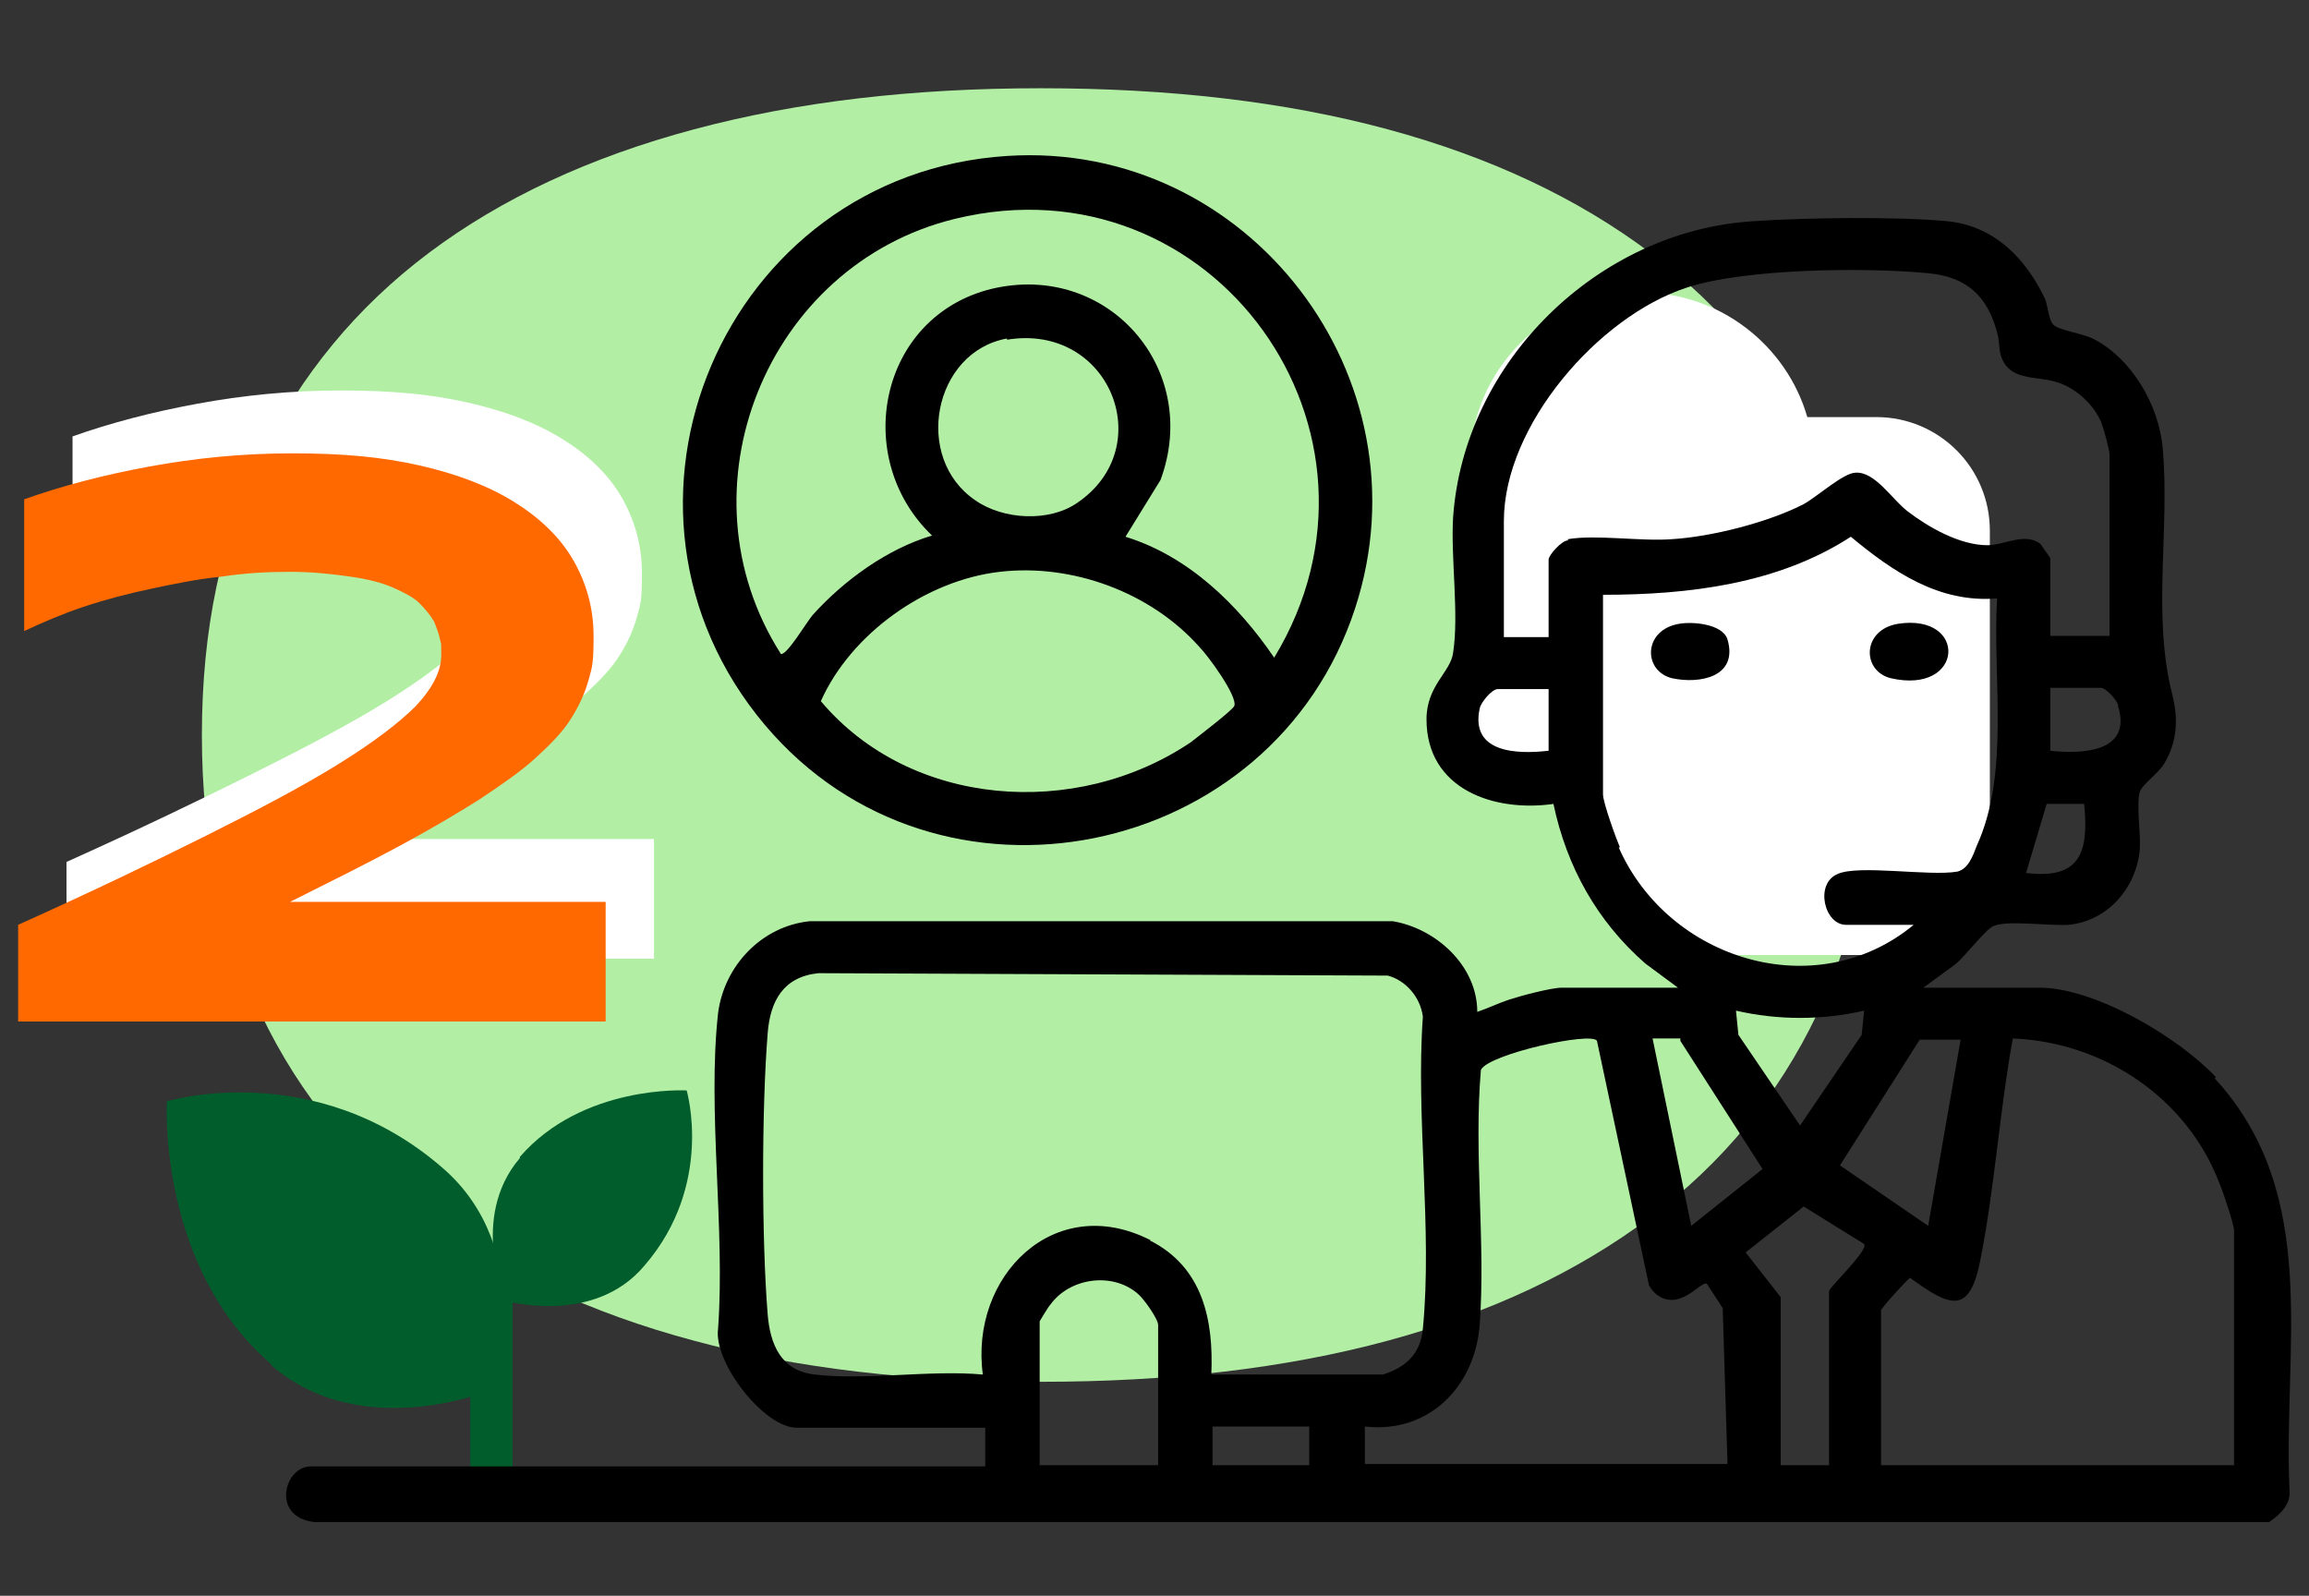 <svg xmlns="http://www.w3.org/2000/svg" id="Layer_1" viewBox="0 0 191 132"><rect x="0" y="0" width="191" height="132" fill="#333333" stroke="none"/><defs><style>      .st0 {        fill: #fff;      }      .st1 {        fill: none;      }      .st2 {        fill: #015d2c;      }      .st3 {        fill: #b2efa5;      }      .st4 {        fill: #ff6900;      }    </style></defs><rect class="st1" y=".5" width="191" height="132"></rect><g><g><path class="st3" d="M155.1,60.8c0,8.7-1.6,16.4-4.8,23.1-3.2,6.7-7.8,12.3-13.8,16.8-6,4.5-13.2,7.9-21.7,10.2-8.5,2.3-18.1,3.4-28.7,3.4s-20.2-1.1-28.7-3.4c-8.6-2.3-15.8-5.7-21.9-10.2s-10.7-10.1-13.9-16.8c-3.3-6.7-4.9-14.4-4.9-23.1s1.6-16.4,4.9-23.1c3.3-6.7,7.9-12.3,13.9-16.8,6-4.5,13.3-7.9,21.9-10.2,8.6-2.3,18.1-3.4,28.7-3.4s20.2,1.1,28.7,3.4c8.5,2.3,15.7,5.7,21.7,10.2,6,4.5,10.6,10.1,13.8,16.8,3.2,6.7,4.8,14.4,4.8,23.1Z"></path><g><rect class="st2" x="38.9" y="103.4" width="3.5" height="18"></rect><path class="st2" d="M22.4,112.9c7.7,6.7,18.7,1.9,18.7,1.9,0,0,3.3-11.5-4.5-18.2-10.6-9.2-22.8-5.5-22.8-5.5,0,0-.8,13.7,8.7,21.8Z"></path><path class="st2" d="M43,95.8c-4.2,4.9-1.2,11.8-1.2,11.8,0,0,7.3,2.1,11.5-2.9,5.8-6.7,3.5-14.5,3.5-14.5,0,0-8.6-.5-13.8,5.5Z"></path></g><path class="st0" d="M155.1,34.5h-5.6c-1.7-5.9-7.2-10.3-13.7-10.3h0c-7.8,0-14.2,6.4-14.2,14.2v13.3c0,1.3.2,2.6.6,3.9-2.2,0-4,1.9-4,4.1s1.8,4.1,4.1,4.1h6c1.1.7,2.3,1.3,3.6,1.6v4.2c0,5.2,4.2,9.4,9.4,9.4h13.9c5.2,0,9.4-4.2,9.4-9.4v-25.7c0-5.2-4.2-9.4-9.4-9.4Z"></path><g><path d="M183.3,89.1c-3.1-3.3-10-7.4-14.6-7.4h-9.6l2.6-1.9c.8-.6,2.5-2.9,3.2-3.2,1.1-.5,4.6,0,6.2-.1,3.2-.3,5.6-3,5.9-6.2.1-1.4-.3-3.7,0-4.8.2-.6,1.5-1.5,2-2.3,1.1-1.8,1.2-3.7.7-5.7-1.7-6.7-.2-13.6-.8-20.4-.3-3.6-2.6-7.5-5.8-9.1-.8-.4-2.8-.7-3.2-1.1-.4-.3-.5-1.5-.7-2.1-1.6-3.4-4.2-6.1-8.1-6.5-4.2-.4-11.8-.3-16.1,0-12.8.8-23.9,11.6-24.8,24.5-.2,3.4.5,8,0,11.2-.2,1.6-2.2,2.7-2.2,5.5,0,5.8,5.6,7.7,10.5,7,1.1,5.2,3.6,9.7,7.6,13.2l2.7,2h-9.6c-.9,0-3.5.7-4.4,1-.9.3-1.7.7-2.6,1,0-3.8-3.4-6.9-7-7.5h-48.2c-4,.4-7.1,3.7-7.6,7.6-.9,8.1.6,17.8,0,26.1-.4,2.8,3.8,8.2,6.5,8.2h15.6v3.2H25.7c-2.2,0-3.3,4.2.3,4.6h161.7c.9-.6,1.7-1.4,1.7-2.4-.6-11.9,2.7-24.6-6.2-34.3ZM162.2,85.9l-2.7,15.5-7.3-5,6.6-10.4h3.4ZM148.9,93.1l-5.1-7.5-.2-2c3.5.8,7.1.8,10.6,0l-.2,2-5.1,7.5ZM167.6,72.2l1.7-5.7h3.1c.4,4-.3,6.3-4.9,5.7ZM175.2,58.4c1.2,3.8-2.9,4-5.6,3.7v-5.2h4.2c.4,0,1.3,1,1.4,1.4ZM128.1,62.1c-2.6.3-6.5.2-5.7-3.5.1-.5,1-1.6,1.5-1.6h4.2v5.2ZM129.7,44.7c-.5,0-1.6,1.2-1.6,1.6v6.4h-3.7v-9.6c0-7.9,7.8-16.9,15.1-19.3,4.8-1.6,14.9-1.7,20-1.2,3.2.3,4.9,1.9,5.7,4.9.3,1,0,1.7.7,2.7,1,1.3,2.9.9,4.5,1.5,1.4.5,2.8,1.8,3.4,3.2.2.5.7,2.3.7,2.7v15h-4.9v-6.4c0-.1-.7-1-.8-1.2-1.3-1-3,.1-4.4.1-2.3,0-4.9-1.5-6.6-2.8-1.3-1-2.7-3.3-4.3-3.2-1,0-3.2,2-4.3,2.6-2.9,1.5-7.6,2.7-10.9,2.9-2.5.2-6.3-.4-8.6,0ZM134,70.1c-.3-.7-1.4-3.7-1.4-4.4v-16.5c7.1,0,14.5-.9,20.5-4.8,3.5,2.9,7.3,5.5,12.1,5.1-.4,6.6,1.1,14.4-1.7,20.5-.3.8-.7,1.9-1.6,2.1-2.3.4-8.2-.6-9.9.2-1.9.8-1.1,4.2.7,4.2h5.6c-8.1,6.7-20.3,2.9-24.4-6.4ZM139,86.1l6.8,10.6-5.9,4.7-3.2-15.5h2.3ZM95.7,121.2h-9.7v-11.9c0,0,.7-1.2.9-1.4,1.6-2.2,5.1-2.7,7.2-.9.5.4,1.7,2.1,1.7,2.6v11.6ZM95.2,102.6c-8-4.1-15,3-13.9,11.1-4.4-.4-9.6.5-13.9,0-2.8-.3-3.7-2.5-3.9-5-.5-6.2-.5-17,0-23.2.2-2.7,1.3-4.7,4.2-5l47.1.2c1.5.4,2.7,1.8,2.9,3.4-.6,8.3.8,17.6,0,25.8-.2,2.1-1.4,3.2-3.3,3.8h-14.2c.2-4.5-.7-8.9-5.1-11.1ZM108.3,121.2h-8v-3.2h8v3.2ZM112.9,121.2v-3.2c5.3.6,9.1-3.3,9.5-8.4.5-6.8-.5-14.2.1-21.1.6-1.3,9.2-3.2,9.6-2.4l4.3,20.2c.2.4.5.7.8.9,1.9,1.2,3.5-1.3,4-1l1.3,2,.4,12.9h-30.1ZM151.3,106.7v14.5h-4v-13.9l-2.9-3.7,4.8-3.8,5,3.1c.4.5-2.9,3.6-2.9,3.9ZM184.8,121.2h-29.2v-12.8c0-.2,2.2-2.6,2.4-2.7,3.3,2.4,4.9,3.1,5.8-1.4,1.2-6,1.6-12.4,2.7-18.4,7.5.3,14.4,4.9,17.1,12,.3.7,1.2,3.4,1.2,3.9v19.3Z"></path><path d="M112.1,50.3c6.2-19-8.8-38.7-28.8-37.4-23.4,1.5-35.2,29.1-20,47.1,14.3,16.9,42,11.2,48.8-9.7ZM102.1,58.4c-.2.4-3.1,2.6-3.6,3-9.5,6.4-23.2,5.4-30.6-3.4,2.5-5.6,8.7-10,14.8-10.7,6-.7,12.5,1.7,16.5,6.2.7.7,3.2,4.1,2.9,4.9ZM83.3,28.1c8.5-1.4,12.6,8.9,5.8,13.5-2.3,1.6-6.1,1.4-8.4-.2-5.2-3.5-3.5-12.3,2.6-13.4ZM79,18.1c21.4-5.2,37.7,17.7,26.4,36.3-3-4.4-7.1-8.4-12.3-10l2.9-4.7c3.4-9.2-4.4-18.1-14-15.8-9.3,2.3-11.6,14-4.9,20.4-3.7,1.1-7.3,3.7-9.9,6.6-.5.6-2.1,3.3-2.6,3.2-8.7-13.6-1.2-32.2,14.4-36Z"></path><path d="M138.9,51.6c-3,.5-3,3.9-.6,4.5,2.3.5,5.5-.1,4.6-3.2-.4-1.3-2.9-1.5-4-1.3Z"></path><path d="M156.4,56.1c6.1,1.4,6.4-5.4.6-4.5-3,.5-3,3.9-.6,4.5Z"></path></g></g><path class="st0" d="M5.5,79.5v-8.2c6-2.7,11.2-5.2,15.6-7.4,4.4-2.2,8-4.1,10.9-5.9,2.9-1.8,5-3.4,6.4-4.8,1.4-1.5,2.1-2.9,2.1-4.2s0-.8-.1-1.3-.3-1-.5-1.5c-.3-.5-.7-1-1.2-1.5-.5-.5-1.3-.9-2.2-1.3-.9-.4-2.1-.7-3.5-.9s-3.1-.4-5-.4-3.7.1-5.7.4c-2,.2-3.9.6-5.8,1-1.9.4-3.8.9-5.6,1.5-1.8.6-3.4,1.3-4.9,2v-10.9c3.1-1.1,6.5-2,10.3-2.7,3.8-.7,7.7-1.1,11.9-1.1s7.4.3,10.5,1c3.1.7,5.7,1.7,7.8,3s3.8,2.9,4.9,4.8c1.1,1.9,1.7,4,1.7,6.3s-.1,2.5-.4,3.6c-.3,1.1-.8,2.2-1.5,3.3s-1.7,2.1-2.9,3.2c-1.2,1.1-2.8,2.2-4.6,3.4-1.9,1.2-4.1,2.5-6.7,3.9-2.6,1.4-5.6,2.9-9,4.6h26.1v9.9H5.5Z"></path><path class="st4" d="M1.5,84.7v-8.2c6-2.7,11.2-5.2,15.6-7.4,4.4-2.2,8-4.1,10.9-5.9,2.9-1.8,5-3.4,6.4-4.8,1.4-1.5,2.1-2.9,2.1-4.2s0-.8-.1-1.3-.3-1-.5-1.5c-.3-.5-.7-1-1.2-1.5-.5-.5-1.3-.9-2.2-1.3s-2.1-.7-3.5-.9c-1.4-.2-3.1-.4-5-.4s-3.7.1-5.7.4c-2,.2-3.9.6-5.8,1-1.9.4-3.8.9-5.6,1.5-1.8.6-3.4,1.3-4.9,2v-10.9c3.1-1.1,6.5-2,10.3-2.7,3.8-.7,7.7-1.1,11.9-1.1s7.4.3,10.5,1c3.1.7,5.7,1.7,7.8,3,2.1,1.3,3.8,2.9,4.9,4.8,1.1,1.9,1.7,4,1.7,6.3s-.1,2.5-.4,3.6c-.3,1.1-.8,2.2-1.5,3.3s-1.7,2.1-2.9,3.2c-1.2,1.1-2.8,2.2-4.6,3.4-1.9,1.2-4.1,2.5-6.7,3.9-2.6,1.4-5.6,2.9-9,4.6h26.1v9.9H1.5Z"></path></g></svg>